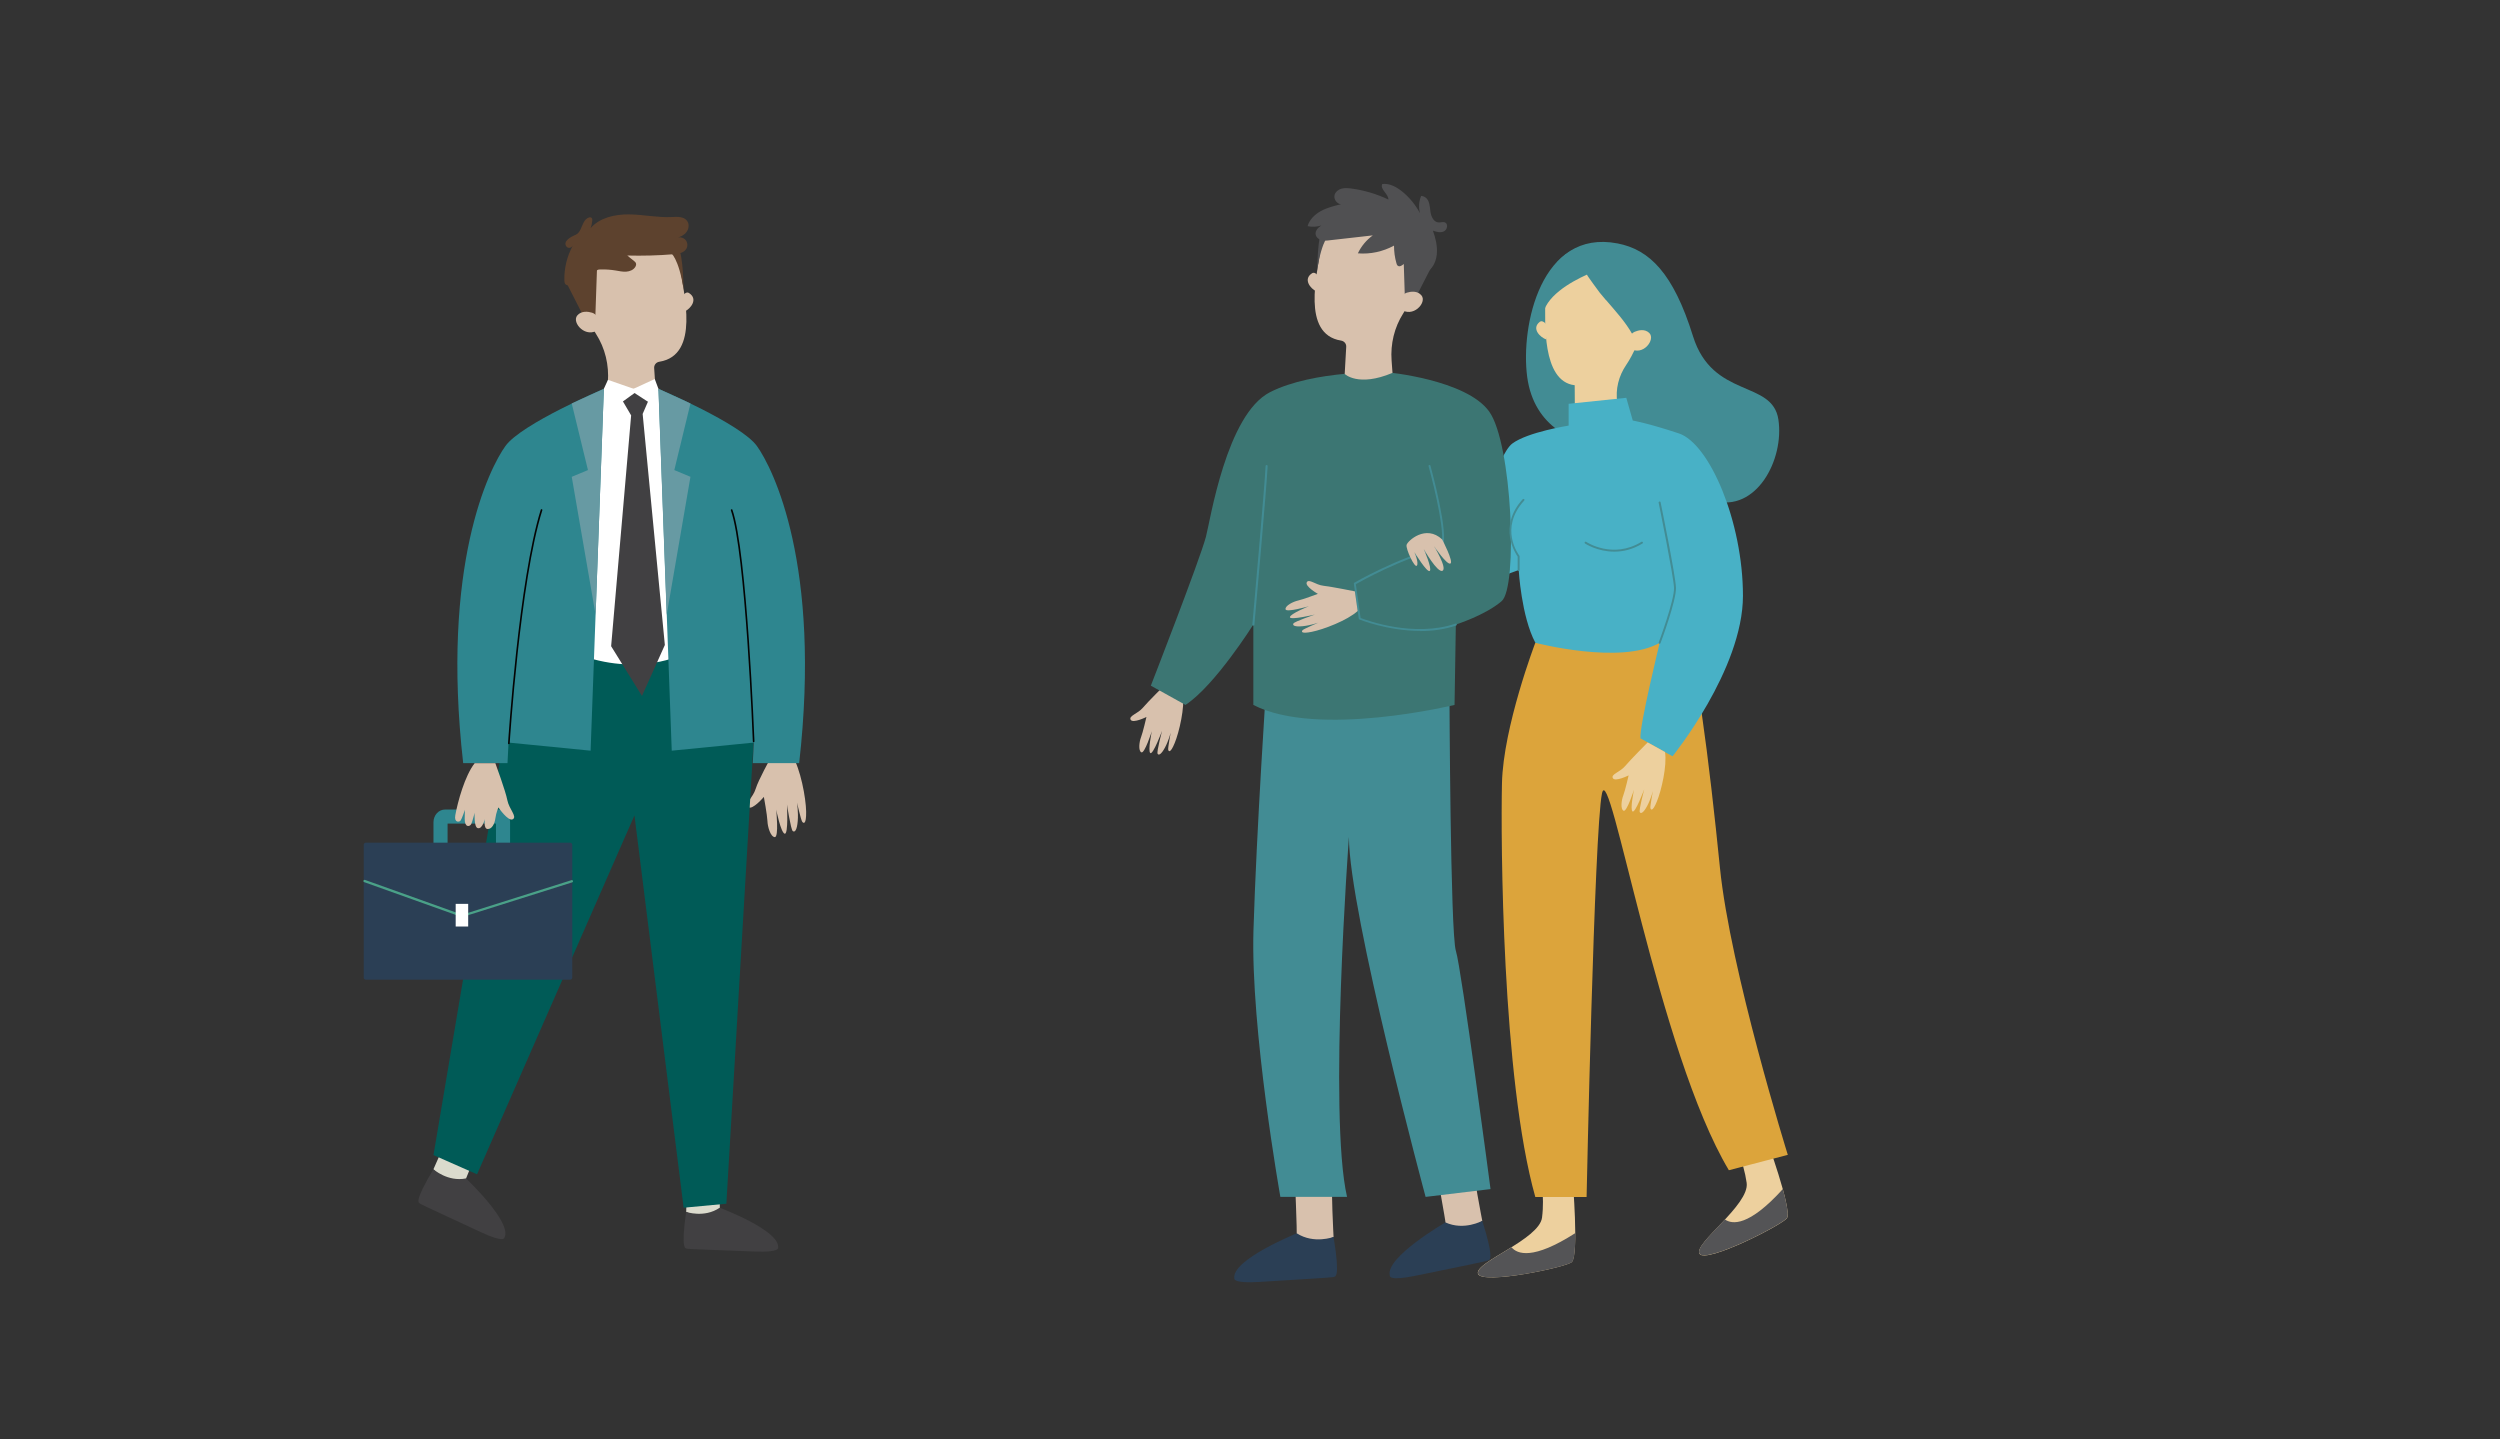 <?xml version="1.0" encoding="UTF-8"?> <svg xmlns="http://www.w3.org/2000/svg" id="uuid-0007299f-f0fc-498e-81b7-1c114eba9ca9" viewBox="0 0 330 190"><rect x="0" y="0" width="330" height="190" fill="#333333" stroke="none"/><defs><style>.uuid-2cc31887-c8da-4ab4-9cad-e6c4f9411357{fill:#040404;}.uuid-d9088be3-4c10-4350-877c-f9dc2c48077c{fill:#005b57;}.uuid-5707d425-3d2e-4da2-98e2-6c0ee90362c3{fill:#fff;}.uuid-b18280da-9774-4783-9eb9-47a082ed3da1{fill:#edd09e;}.uuid-a8c3869c-4228-40f5-b2f6-b5298e5edf08{fill:#679aa3;}.uuid-332192a9-4c0d-41ef-995f-b02ef3b106d3{fill:#d8c1ad;}.uuid-edb7ff99-3db5-4240-8493-f1433e4d21dd{fill:#dca43b;}.uuid-6e4bb5a9-46f8-435a-9167-f5bf40554160{fill:#dbdbcd;}.uuid-ec5563fb-8e80-4a44-97a6-d1231dc361b2{fill:#428c94;}.uuid-870207cc-902e-4c1c-bba9-fcd25e192310{fill:#414042;}.uuid-7bebc2fd-7277-4344-91ed-220be46053c9{fill:#545456;}.uuid-dedf4e1b-1bcc-4341-806b-5fb318a65680{fill:#2b3f55;}.uuid-d3be3ef8-7e34-4919-a784-0930315556cc{fill:#2e868f;}.uuid-c335313e-1488-45ff-a8c2-a66394f7b2f3{fill:#3c7673;}.uuid-2dd0eef0-f208-4ecd-b954-0c8b61305933{fill:#4aa188;}.uuid-0073b66c-bcdb-499a-aa73-f0509820cb4b{fill:#48b1c6;}.uuid-93f2dc8f-6e38-49fd-83e8-32ade11ac9ea{fill:#5d422e;}.uuid-cd17a5d9-8557-45a3-9771-584296c47223{fill:#505052;}</style></defs><path class="uuid-332192a9-4c0d-41ef-995f-b02ef3b106d3" d="m170.94,155.69s.28,7.15.23,7.25c-.05.1.55.98.55.98l2.27.35,2.04-1s-.35-6.64-.16-7.7c.19-1.05-4.92.11-4.92.11"></path><path class="uuid-dedf4e1b-1bcc-4341-806b-5fb318a65680" d="m176.02,163.28s-2.58.97-4.84-.48c0,0-8.58,3.46-8.25,5.92,0,0-.35.74,3.4.49,3.75-.25,9.57-.56,9.73-.65.15-.09.9.29-.03-5.28"></path><path class="uuid-332192a9-4c0d-41ef-995f-b02ef3b106d3" d="m189.58,154.34s1.28,7.04,1.24,7.15c-.04.11.68.9.68.9l2.29.03,1.87-1.27s-1.27-6.53-1.23-7.6c.04-1.07-4.85.8-4.85.8"></path><path class="uuid-dedf4e1b-1bcc-4341-806b-5fb318a65680" d="m195.66,161.15s-2.41,1.33-4.86.21c0,0-8.01,4.63-7.34,7.02,0,0-.24.78,3.43.01,3.67-.77,9.4-1.9,9.54-2.01s.93.16-.77-5.23"></path><path class="uuid-ec5563fb-8e80-4a44-97a6-d1231dc361b2" d="m191.33,91.46s.11,31.81.85,34.07c.73,2.26,4.57,31.43,4.57,31.43l-8.57,1.03s-10.12-37.6-10.12-47.52c0,0-2.73,36.68-.25,47.52h-8.8s-3.95-22.21-3.55-35.23c.39-13.02,1.75-33.31,1.75-33.31l24.13,2.02Z"></path><path class="uuid-332192a9-4c0d-41ef-995f-b02ef3b106d3" d="m153.77,90.41s-2.25,2.22-2.92,3.02c-.67.79-1.9,1.06-1.6,1.58.3.52,2.08-.37,2.08-.37,0,0-.47,2.05-.71,2.66-.24.61-.39,1.8.04,2.01.43.21,1.38-2.79,1.38-2.79,0,0-.55,2.6-.2,2.88.36.28,1.55-2.93,1.55-2.93,0,0-.73,2.75-.59,3.02.13.26.48.11.97-.8.49-.91.76-1.97.76-1.97,0,0-.37,1.97-.33,2.22.04.25.28.57.86-.86.59-1.43,1.36-4.72,1.07-6.52l-2.37-1.14Z"></path><path class="uuid-ec5563fb-8e80-4a44-97a6-d1231dc361b2" d="m213.51,32.13c4.21.81,7.37,3.91,9.96,12.23,2.59,8.32,10.49,5.73,11.28,11.03.79,5.3-2.93,12.29-8.57,10.71-5.64-1.58-11.84-7.33-15-7.44-3.16-.11-8.68-2.14-9.59-8.91-.9-6.77,1.85-19.56,11.92-17.62"></path><path class="uuid-b18280da-9774-4783-9eb9-47a082ed3da1" d="m204.26,42.99s-.57-.85-1.02-.5c-1.14.9.11,2.07.87,2.32l.15-1.82Z"></path><path class="uuid-b18280da-9774-4783-9eb9-47a082ed3da1" d="m211.39,32.54c3.5.21,6.35,3.05,6.56,6.56.07,1.15-.15,2.25-.58,3.23-.95,2.44-1.73,4.41-2.71,5.84-.99,1.45-1.44,3.21-1.18,4.95l.26,1.76c-4.05,2.06-5.85.37-5.85.37l-.03-4.4c-4.4-.5-3.87-8.62-3.89-11.02h0c0-.09,0-.18,0-.27-.03-4.02,3.34-7.26,7.41-7.02"></path><path class="uuid-ec5563fb-8e80-4a44-97a6-d1231dc361b2" d="m211.99,39.6c1.24,1.45,2.55,2.86,3.48,4.52.1.18.83,1.55.62,1.71,1.13-.87,1.85-2.16,2.45-3.45,1.05-2.24.72-4.91-.59-6.97-1.3-2.03-3.45-3.08-5.82-3.25-2.54-.19-5.31.68-6.85,2.81-1.44,2-1.49,4.52-1.65,6.88.17-2.65,3.72-4.65,5.85-5.6-.06.03,1.6,2.28,1.69,2.39.26.33.53.65.81.97"></path><path class="uuid-b18280da-9774-4783-9eb9-47a082ed3da1" d="m215.25,44.29c.11-.23.31-.4.54-.5.48-.2,1.33-.42,1.92.17.86.85-.85,3.14-2.56,2.02,0,0-.49-.48.1-1.69"></path><path class="uuid-b18280da-9774-4783-9eb9-47a082ed3da1" d="m207.59,155.73s.83,9.69-.09,10.84c-.52.66-11.93,3.07-12.41,1.56-.48-1.51,8.09-4.5,8.46-7.41.37-2.91-.22-5.56-.22-5.56l4.25.57Z"></path><path class="uuid-7bebc2fd-7277-4344-91ed-220be46053c9" d="m207.94,162.77c-5.6,3.59-7.67,2.77-8.42,1.87-2.3,1.43-4.67,2.67-4.41,3.49.48,1.51,11.89-.9,12.41-1.56.33-.42.43-1.99.43-3.8"></path><path class="uuid-b18280da-9774-4783-9eb9-47a082ed3da1" d="m233.15,150.26s3.34,9.13,2.76,10.49c-.33.77-10.71,6.09-11.57,4.76-.86-1.33,6.63-6.46,6.22-9.37-.41-2.91-1.67-5.31-1.67-5.31l4.25-.57Z"></path><path class="uuid-7bebc2fd-7277-4344-91ed-220be46053c9" d="m235.33,156.96c-4.47,4.94-6.68,4.68-7.64,4.01-1.85,1.98-3.81,3.8-3.35,4.52.86,1.33,11.24-3.98,11.57-4.76.21-.5-.1-2.03-.58-3.78"></path><path class="uuid-edb7ff99-3db5-4240-8493-f1433e4d21dd" d="m202.66,84.85s-4.23,11.08-4.4,18.53c-.17,7.44,0,39.03,4.4,54.62h6.77s1.01-48.36,2.03-53.26c1.02-4.91,7.44,34.17,16.75,49.73l7.78-2.03s-7.61-24.42-8.96-37.92c-1.35-13.5-3.38-29.96-4.91-31.63-1.52-1.67-19.45,1.97-19.45,1.97"></path><path class="uuid-0073b66c-bcdb-499a-aa73-f0509820cb4b" d="m215.52,55.49l-.85-2.98-7.61.79v2.88s-5.41.85-7.44,2.37c-2.03,1.52-5.07,12.33-5.07,12.33l2.71,5.54,3.21-1.18s.34,6.13,2.2,9.61c0,0,11.33,2.96,16.41,0,0,0-2.71,11.08-2.54,12.61l4.23,2.37s9.3-11.44,9.3-21.19-4.4-20.08-8.46-21.43c-4.06-1.35-6.09-1.7-6.09-1.7"></path><path class="uuid-c335313e-1488-45ff-a8c2-a66394f7b2f3" d="m183.04,49.13s10.49.96,13.53,5.19c3.04,4.23,3.81,23.17,1.65,25.03-2.16,1.86-6.05,3.09-6.05,3.09l-.17,10.61s-18.1,4.4-26.56,0v-10.61s-5.07,8.07-8.96,10.61l-4.57-2.54s6.45-16.56,7.27-19.64c.57-2.13,2.71-16.17,8.46-19.1,5.75-2.93,15.39-2.65,15.39-2.65"></path><path class="uuid-ec5563fb-8e80-4a44-97a6-d1231dc361b2" d="m187.45,83.3c1.56,0,3.19-.2,4.76-.73.07-.02.11-.1.08-.17s-.1-.11-.17-.08c-5.49,1.87-11.79-.46-12.52-.75l-.63-4.46c.7-.4,5.97-3.36,11.1-4.64.14-.03.25-.13.34-.27.92-1.57-1.49-10.35-1.59-10.73-.02-.07-.09-.11-.16-.09-.07.02-.11.09-.09.16.86,3.12,2.31,9.34,1.62,10.52-.05.08-.1.13-.17.15-5.52,1.38-11.19,4.68-11.25,4.71-.05.03-.07.08-.06.13l.65,4.62s.04.09.08.1c.05.02,3.73,1.51,8.02,1.51"></path><path class="uuid-ec5563fb-8e80-4a44-97a6-d1231dc361b2" d="m165.45,82.58c.07,0,.13-.05.13-.12.02-.18,1.64-18.34,1.75-20.94,0-.07-.05-.14-.13-.14-.07,0-.14.05-.14.13-.11,2.59-1.73,20.74-1.75,20.93,0,.07.05.14.12.15h.01"></path><path class="uuid-332192a9-4c0d-41ef-995f-b02ef3b106d3" d="m190.37,71.21s1.55,2.98,1.08,3.18c-.48.2-2.17-2.31-2.17-2.31,0,0,1.79,2.92,1.13,3.26-.66.34-2.48-2.87-2.48-2.87,0,0,1.14,2.58.8,2.89-.34.31-2.04-2.48-2.04-2.48,0,0,.62,1.37.34,1.78-.27.41-1.5-2.22-1.36-2.74.14-.52,2.54-2.74,4.7-.71"></path><path class="uuid-332192a9-4c0d-41ef-995f-b02ef3b106d3" d="m174.17,36.68s-.49-.92-.98-.61c-1.23.79-.19,2.05.56,2.38l.42-1.77Z"></path><path class="uuid-332192a9-4c0d-41ef-995f-b02ef3b106d3" d="m174.2,33.47h0c0-.09,0-.18.02-.27.37-4.05,4.08-6.99,8.17-6.35,3.4.54,5.95,3.52,5.96,6.96,0,1.28-.33,2.46-.9,3.49-.8,1.59-1.51,2.95-2.22,4.06-1.18,1.85-1.7,4.04-1.54,6.23l.12,1.63c-4.54,1.91-6.31.14-6.31.14l.2-3.57c.03-.41-.26-.76-.67-.83,0,0,0,0,0,0-5.34-.84-3.05-9.07-2.83-11.49"></path><polygon class="uuid-cd17a5d9-8557-45a3-9771-584296c47223" points="189.05 35.03 186.7 39.62 185.44 39.25 185.24 33.02 189.05 35.03"></polygon><path class="uuid-332192a9-4c0d-41ef-995f-b02ef3b106d3" d="m185.12,39.08c.13-.22.35-.37.59-.45.5-.15,1.38-.29,1.92.36.79.94-1.16,3.08-2.78,1.78,0,0-.45-.54.27-1.69"></path><path class="uuid-cd17a5d9-8557-45a3-9771-584296c47223" d="m175.58,30.83s-1.08.62-1.72,4.87c0,0,.09-4.8.67-5.28.58-.48,1.05.4,1.05.4"></path><path class="uuid-cd17a5d9-8557-45a3-9771-584296c47223" d="m189.66,33.52c.1-1.04-.17-2.08-.51-3.07.47.16,1,.31,1.45.09.45-.22.59-.99.14-1.18-.27-.11-.57.02-.86,0-.66-.04-.99-.82-1.07-1.48-.08-.66-.11-1.42-.64-1.81-.17-.12-.37-.2-.58-.21-.3.72-.35,1.54-.15,2.29-.58-1.1-1.38-2.08-2.34-2.86-.75-.61-1.68-1.12-2.64-1-.34.69.81,1.28.81,2.05-1.53-.73-3.17-1.22-4.85-1.45-.43-.06-.88-.1-1.3,0-.42.11-.82.4-.95.82-.16.55.27,1.19.84,1.25-.9.22-1.8.44-2.62.88s-1.53,1.13-1.79,2.01c.6.13,1.24.1,1.82-.09-.43.27-.85.71-.75,1.21.07.37.41.64.77.73.36.1.75.06,1.12.01,1.88-.21,3.76-.43,5.65-.64-.84.61-1.53,1.43-1.97,2.37,1.64.14,3.32-.23,4.77-1.02,0,.79.1,1.57.32,2.33.03.12.07.24.17.32.32.27.71-.21,1.09-.39.45-.23,1.01.02,1.4.35.67.57,1.07,1.27,1.83.5.51-.52.78-1.31.85-2.02"></path><path class="uuid-332192a9-4c0d-41ef-995f-b02ef3b106d3" d="m178.85,78.06s-3.13-.63-4.16-.74c-1.03-.11-1.94-.99-2.2-.45-.26.54,1.47,1.52,1.47,1.52,0,0-1.97.74-2.61.88-.64.14-1.72.67-1.66,1.15.06.48,3.09-.4,3.09-.4,0,0-2.47.99-2.51,1.44-.03.45,3.3-.34,3.3-.34,0,0-2.69.92-2.84,1.18s.17.46,1.21.36c1.03-.1,2.06-.46,2.06-.46,0,0-1.84.79-2.03.96-.19.17-.32.55,1.19.24,1.51-.3,4.71-1.51,6.05-2.75l-.37-2.6Z"></path><path class="uuid-ec5563fb-8e80-4a44-97a6-d1231dc361b2" d="m219.07,84.98c.05,0,.1-.03.12-.09.09-.23,2.11-5.67,2.04-7.33-.07-1.65-1.95-10.87-2.03-11.26-.01-.07-.09-.12-.16-.1-.07.02-.12.09-.1.16.02.1,1.95,9.59,2.03,11.22.07,1.61-2,7.17-2.02,7.23-.03.07,0,.15.08.17.02,0,.03,0,.05,0"></path><path class="uuid-ec5563fb-8e80-4a44-97a6-d1231dc361b2" d="m213.09,72.82c1.12,0,2.41-.27,3.72-1.08.06-.04.08-.12.04-.18-.04-.06-.12-.08-.18-.04-3.79,2.33-7.26.03-7.3,0-.06-.04-.14-.03-.18.03-.04.06-.03.14.03.19.02.02,1.63,1.08,3.86,1.08"></path><path class="uuid-ec5563fb-8e80-4a44-97a6-d1231dc361b2" d="m200.46,75.37c.07,0,.13-.06.13-.13v-1.81s0-.06-.03-.08c-.11-.15-2.71-3.6.63-7.27.05-.05.05-.14,0-.19-.05-.05-.14-.04-.19,0-3.3,3.64-.96,7.17-.67,7.58v1.77c0,.07.06.13.13.13"></path><path class="uuid-b18280da-9774-4783-9eb9-47a082ed3da1" d="m217.5,97.99s-2.33,2.35-3,3.15c-.67.79-1.9,1.06-1.6,1.58.3.52,2.08-.37,2.08-.37,0,0-.47,2.05-.71,2.66-.24.61-.39,1.8.04,2.01.43.21,1.38-2.79,1.38-2.79,0,0-.55,2.6-.2,2.88.36.28,1.55-2.93,1.55-2.93,0,0-.73,2.75-.59,3.02.13.26.48.11.97-.8.49-.91.76-1.97.76-1.97,0,0-.37,1.97-.33,2.22.04.25.28.57.86-.86.59-1.43,1.36-4.72,1.07-6.52l-2.29-1.27Z"></path><path class="uuid-332192a9-4c0d-41ef-995f-b02ef3b106d3" d="m101.68,100.13s-1.58,2.84-1.93,3.99c-.34,1.15-1.53,2.01-.97,2.43.56.41,2.05-1.36,2.05-1.36,0,0,.44,2.41.47,3.17.02.76.41,2.11.97,2.14.56.03.19-3.62.19-3.62,0,0,.61,3.04,1.12,3.17.51.13.3-3.85.3-3.85,0,0,.5,3.27.76,3.5.26.22.56-.1.66-1.31.1-1.2-.1-2.46-.1-2.46,0,0,.52,2.27.68,2.52.16.25.56.48.53-1.32-.03-1.8-.74-5.67-1.87-7.46l-2.86.45Z"></path><path class="uuid-6e4bb5a9-46f8-435a-9167-f5bf40554160" d="m95.06,152.89s-.09,6.57-.04,6.66c.05.09-.48.92-.48.92l-2.07.37-1.89-.87s.17-6.11-.03-7.07c-.2-.96,4.52-.01,4.52-.01"></path><path class="uuid-870207cc-902e-4c1c-bba9-fcd25e192310" d="m90.57,159.97s2.39.84,4.43-.55c0,0,7.95,2.98,7.71,5.25,0,0,.34.68-3.11.53-3.44-.15-8.8-.3-8.94-.38-.14-.08-.82.28-.09-4.85"></path><path class="uuid-6e4bb5a9-46f8-435a-9167-f5bf40554160" d="m64.09,149.55s-2.63,6.02-2.62,6.13c0,.11-.8.66-.8.66l-2.05-.46-1.41-1.53s2.52-5.57,2.71-6.53c.19-.97,4.17,1.74,4.17,1.74"></path><path class="uuid-870207cc-902e-4c1c-bba9-fcd25e192310" d="m57.21,154.34s1.88,1.7,4.3,1.21c0,0,6.18,5.83,5.07,7.82,0,0,.05.75-3.07-.71-3.12-1.47-8-3.68-8.1-3.81-.1-.13-.86-.06,1.8-4.51"></path><polygon class="uuid-d9088be3-4c10-4350-877c-f9dc2c48077c" points="67.72 90.16 57.22 152.47 62.97 155.01 83.75 107.63 90.24 159.42 95.88 158.89 99.94 89.94 91.3 83.33 67.72 90.16"></polygon><path class="uuid-332192a9-4c0d-41ef-995f-b02ef3b106d3" d="m89.95,39.3s.5-.94,1-.62c1.26.81.19,2.09-.57,2.43l-.43-1.81Z"></path><path class="uuid-332192a9-4c0d-41ef-995f-b02ef3b106d3" d="m89.91,36.02h0c0-.09,0-.18-.02-.28-.38-4.13-4.17-7.14-8.33-6.48-3.47.55-6.08,3.59-6.08,7.1,0,1.31.34,2.51.92,3.56.82,1.62,1.54,3.01,2.27,4.15,1.21,1.89,1.74,4.12,1.57,6.36l-.13,1.76c4.63,1.95,6.45-.42,6.45-.42l-.21-3.18c-.03-.42.27-.78.68-.84,0,0,0,0,0,0,5.45-.86,3.11-9.25,2.89-11.72"></path><polygon class="uuid-93f2dc8f-6e38-49fd-83e8-32ade11ac9ea" points="74.91 37.61 77.3 42.3 78.58 41.92 78.8 35.57 74.91 37.61"></polygon><path class="uuid-332192a9-4c0d-41ef-995f-b02ef3b106d3" d="m78.77,41.74c-.14-.22-.36-.38-.61-.46-.51-.16-1.41-.29-1.96.36-.8.96,1.19,3.15,2.84,1.82,0,0,.46-.55-.27-1.73"></path><path class="uuid-93f2dc8f-6e38-49fd-83e8-32ade11ac9ea" d="m88.5,33.33s1.1.63,1.75,4.97c0,0-.09-4.9-.68-5.38-.59-.49-1.07.41-1.07.41"></path><path class="uuid-5707d425-3d2e-4da2-98e2-6c0ee90362c3" d="m79.71,51.32h7.2l2.79,12.07v23.15s-6.61,3.2-15.31-.99l2.54-27.09,2.78-7.14Z"></path><path class="uuid-d3be3ef8-7e34-4919-a784-0930315556cc" d="m79.71,51.32s-10.86,4.6-12.99,7.55c-2.14,2.96-8.54,15.76-5.58,41.86h5.85l.14-2.71,10.83,1.07,1.75-47.77Z"></path><path class="uuid-d3be3ef8-7e34-4919-a784-0930315556cc" d="m86.91,51.32s10.86,4.6,13,7.55c2.13,2.96,8.54,15.76,5.58,41.86h-6.12l.13-2.71-10.83,1.07-1.75-47.77Z"></path><path class="uuid-2cc31887-c8da-4ab4-9cad-e6c4f9411357" d="m67.16,98.24h0c-.06,0-.11-.06-.1-.12.01-.22,1.4-21.57,4.32-30.84.02-.06.08-.09.14-.07.06.02.09.08.07.14-2.92,9.24-4.3,30.57-4.31,30.78,0,.06-.05.1-.11.1"></path><path class="uuid-2cc31887-c8da-4ab4-9cad-e6c4f9411357" d="m99.48,97.98c-.06,0-.11-.05-.11-.1,0-.25-.97-25.06-2.9-30.52-.02-.06.01-.12.07-.14.06-.02.12,0,.14.07,1.94,5.49,2.9,30.33,2.91,30.58,0,.06-.04.11-.1.11h0Z"></path><polygon class="uuid-870207cc-902e-4c1c-bba9-fcd25e192310" points="82.04 52.67 83.31 54.83 80.67 85.3 84.74 91.87 87.76 85.14 84.83 54.64 85.76 52.49 83.27 51.57 82.04 52.67"></polygon><polygon class="uuid-5707d425-3d2e-4da2-98e2-6c0ee90362c3" points="79.71 51.32 80.25 50.14 83.63 51.32 86.43 50.03 86.91 51.32 86.31 53.54 83.76 51.88 81.26 53.69 79.71 51.32"></polygon><path class="uuid-d3be3ef8-7e34-4919-a784-0930315556cc" d="m57.22,112.06h1.86v-3.34h6.39v3.34h1.86v-3.53c0-.92-.68-1.67-1.52-1.67h-7.07c-.84,0-1.52.75-1.52,1.67v3.53Z"></path><path class="uuid-dedf4e1b-1bcc-4341-806b-5fb318a65680" d="m48.3,111.23h26.95c.16,0,.29.13.29.29v17.51c0,.16-.13.29-.29.29h-26.95c-.16,0-.29-.13-.29-.29v-17.51c0-.16.13-.29.29-.29"></path><path class="uuid-2dd0eef0-f208-4ecd-b954-0c8b61305933" d="m61,121.04s.03,0,.05,0l14.48-4.57c.08-.03.13-.11.1-.19-.03-.08-.11-.13-.19-.1l-14.43,4.56-12.83-4.59c-.08-.03-.17.01-.2.09-.03.08.01.17.09.2l12.88,4.61s.03,0,.05,0"></path><rect class="uuid-5707d425-3d2e-4da2-98e2-6c0ee90362c3" x="60.15" y="119.31" width="1.65" height="2.99"></rect><path class="uuid-332192a9-4c0d-41ef-995f-b02ef3b106d3" d="m65.38,100.73s1.37,3.72,1.59,4.9c.23,1.18,1.33,2.16.72,2.51-.6.35-1.9-1.56-1.9-1.56,0,0-.3.68-.4,1.43-.1.76-.47,1.45-1.03,1.42-.56-.03-.36-1.33-.36-1.33,0,0-.32,1.4-.95,1.21-.51-.15-.4-2.03-.4-2.03,0,0-.29,1.19-.45,1.5-.2.37-.88.49-.86-.72.02-1.21.03-1.17.03-1.17,0,0-.39,1.18-.57,1.42-.18.24-.88.3-.7-.7.32-1.77,1.25-5.2,2.56-6.87h2.72Z"></path><path class="uuid-93f2dc8f-6e38-49fd-83e8-32ade11ac9ea" d="m77.36,28.94c.21-.21.59-.38.76-.14.07.1.07.23.06.34-.03.35-.11.69-.24,1,1.21-1.42,3.24-1.86,5.11-1.84s3.73.44,5.59.35c.74-.04,1.63-.09,2.06.51.3.42.24,1.03-.07,1.45-.3.42-.8.66-1.3.79.39-.16.87-.05,1.15.26.28.31.33.81.12,1.17-.32.56-1.05.68-1.69.73-2.03.17-4.07.22-6.11.17.3.24.59.48.89.72.1.08.21.17.25.29.07.17,0,.36-.09.51-.25.39-.73.58-1.19.61-.46.03-.92-.07-1.37-.15-.66-.11-1.34-.16-2.01-.14-.14,0-.28,0-.41.07-.17.08-.28.24-.4.39-.72.86-1.85,1.23-2.92,1.55-.33.1-.77.17-.96-.13-.07-.11-.08-.26-.09-.39-.05-1.61.34-3.24,1.12-4.65-.2.36-.7.45-.92.03-.28-.54.39-.98.77-1.2.35-.2.68-.24.93-.58.41-.53.45-1.2.95-1.72"></path><polygon class="uuid-a8c3869c-4228-40f5-b2f6-b5298e5edf08" points="75.47 53.26 77.61 62.05 75.47 62.94 78.62 81.17 79.71 51.32 75.47 53.26"></polygon><polygon class="uuid-a8c3869c-4228-40f5-b2f6-b5298e5edf08" points="91.14 53.26 89.01 62.05 91.14 62.94 88 81.17 86.91 51.32 91.14 53.26"></polygon></svg> 